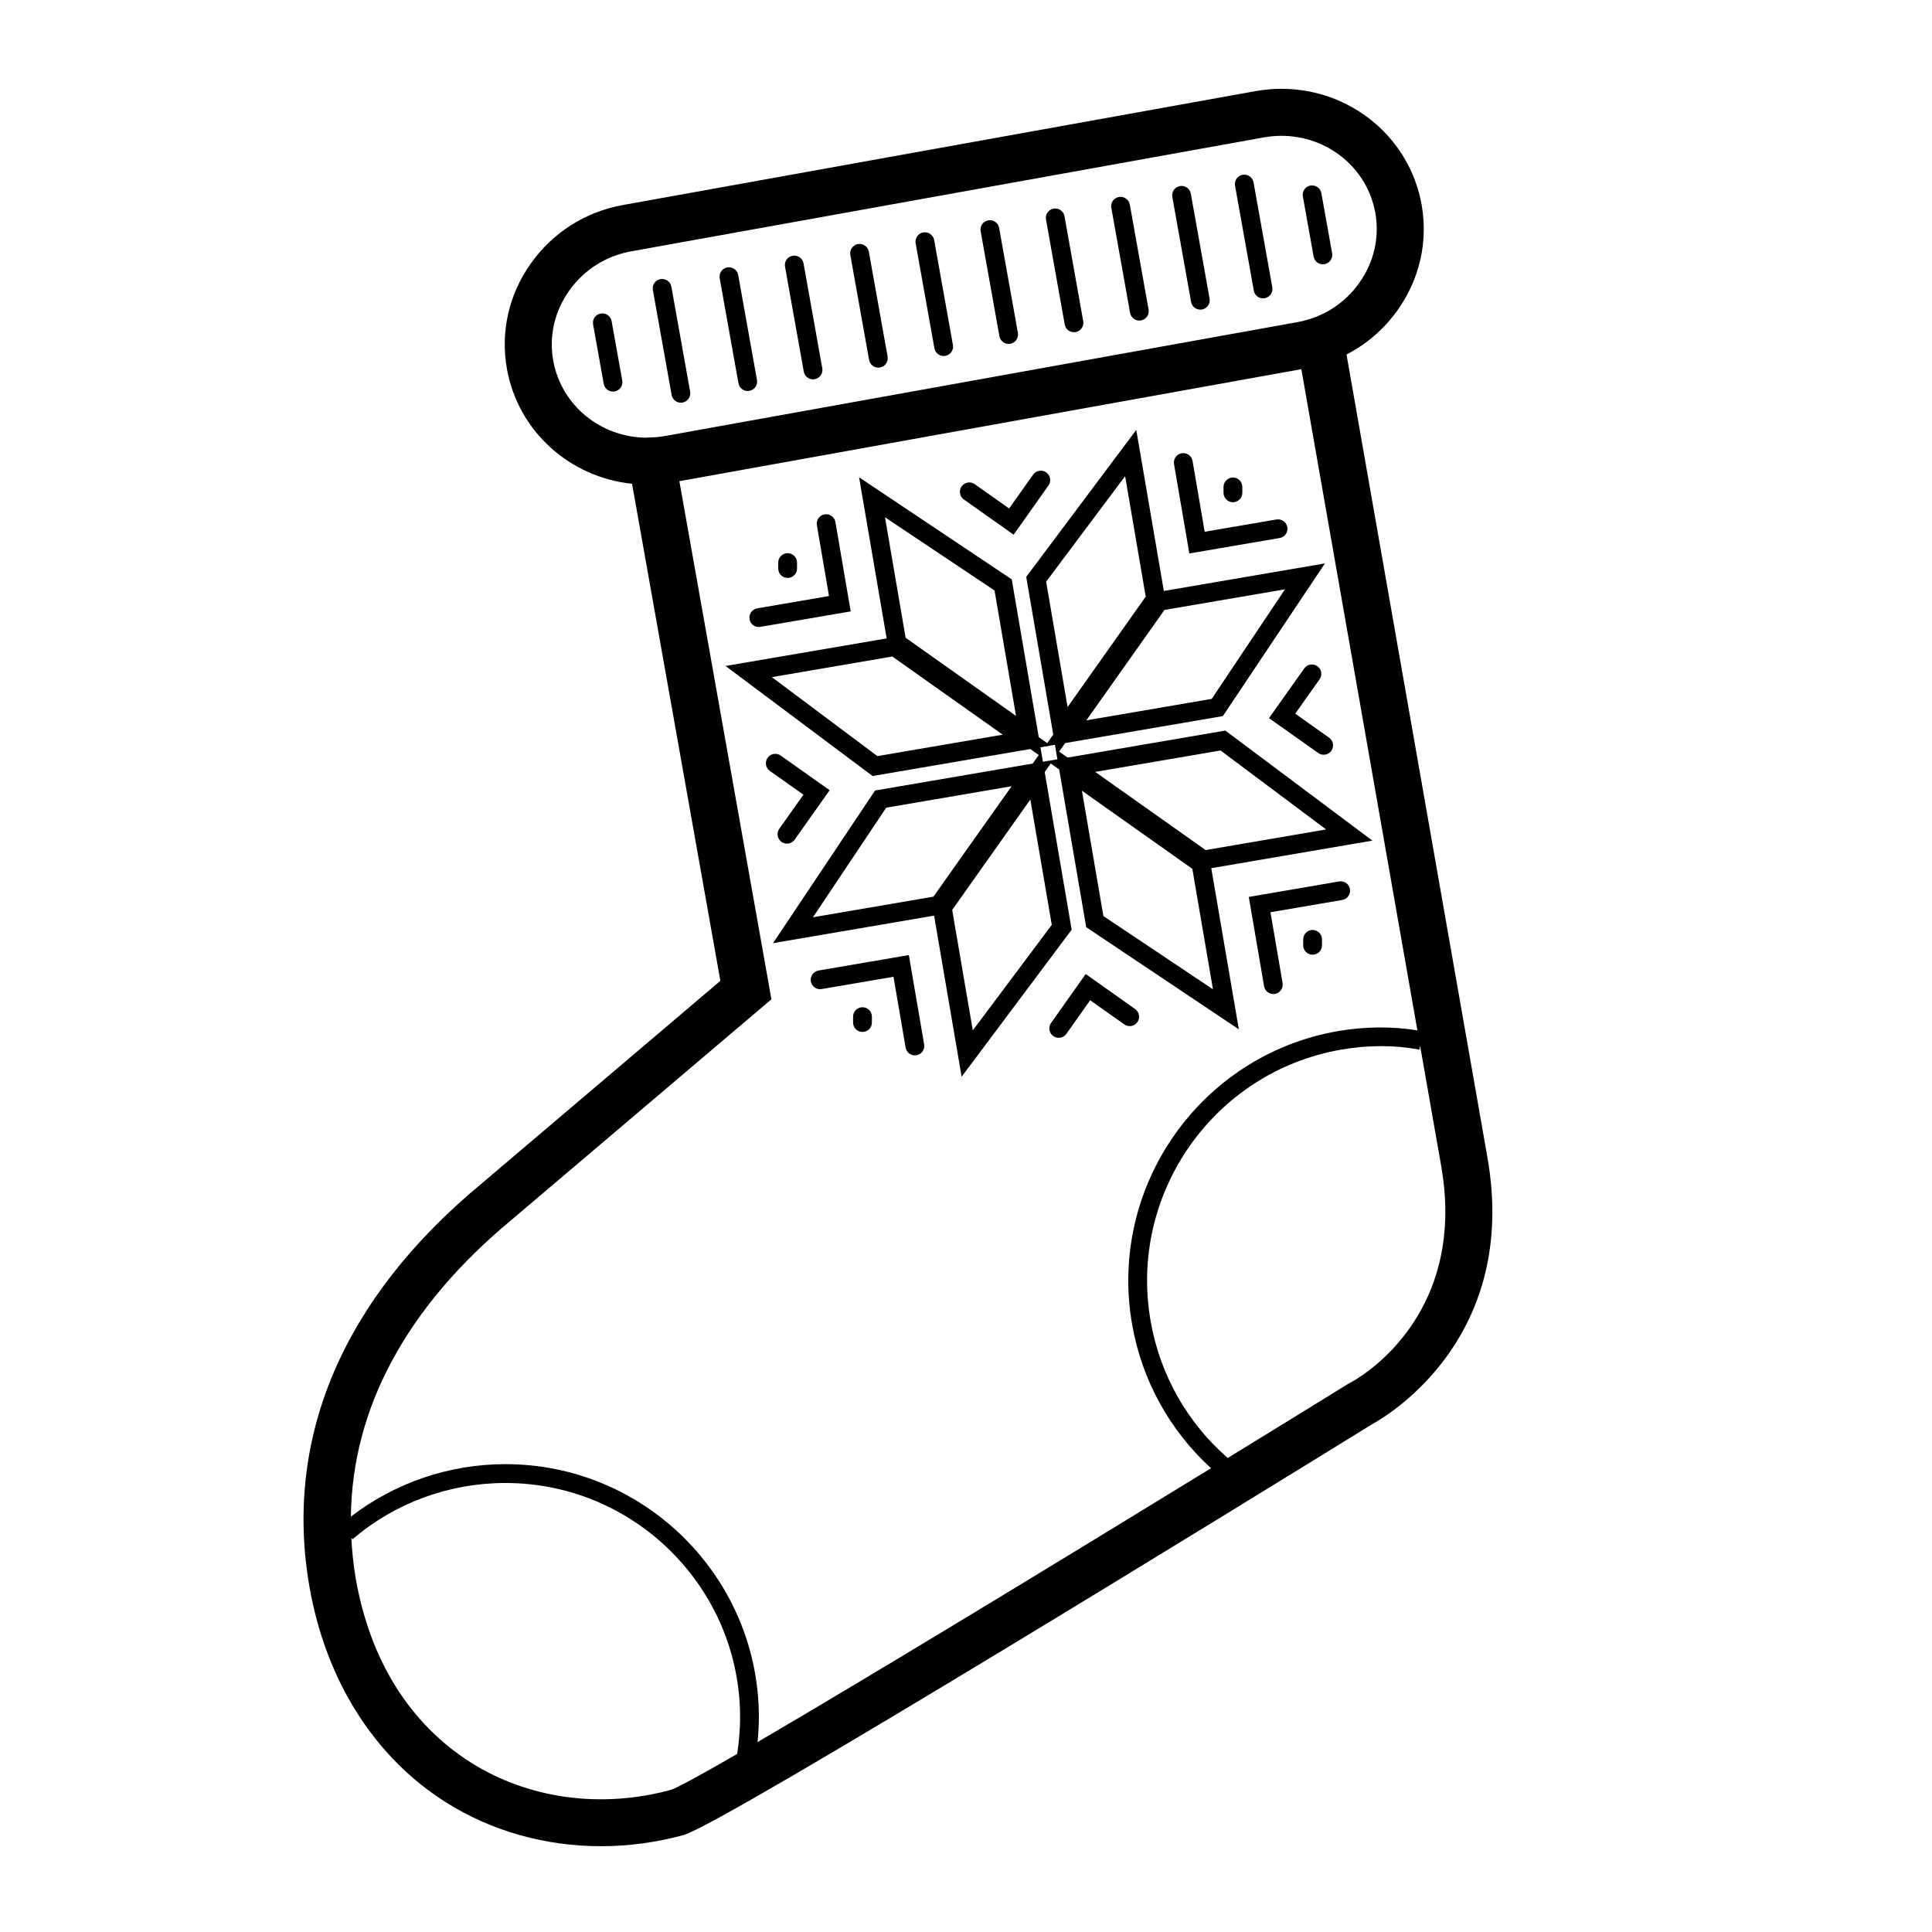 <?xml version="1.0" encoding="UTF-8"?>
<!-- Uploaded to: SVG Repo, www.svgrepo.com, Generator: SVG Repo Mixer Tools -->
<svg fill="#000000" width="800px" height="800px" version="1.1" viewBox="144 144 512 512" xmlns="http://www.w3.org/2000/svg">
 <g>
  <path d="m417.04 342.5 2.242 1.594-1.594 2.254-41.781 7.144-27.055 40.457 42.691-7.297 7.301 42.691 29.16-38.965-7.148-41.785 1.598-2.258 2.238 1.582 7.164 41.801 40.449 27.059-7.309-42.699 42.707-7.305-38.977-29.164-41.805 7.152-2.238-1.582 1.602-2.262 41.785-7.148 27.051-40.461-42.691 7.305-7.305-42.688-29.164 38.953 7.16 41.797-1.598 2.254-2.246-1.586-7.152-41.805-40.461-27.055 7.309 42.703-42.699 7.301 38.969 29.164zm-38.18 15.543 33.223-5.684-20.715 29.266-31.926 5.461zm22.941 59.02-5.461-31.918 20.707-29.262 5.684 33.215zm34.609-30.297-5.691-33.223 29.262 20.703 5.465 31.93zm31.047-43.883 27.973 20.93-31.926 5.465-29.266-20.715zm-2.34-13.672-33.223 5.684 20.707-29.258 31.93-5.461zm-22.945-59.023 5.457 31.922-20.707 29.266-5.684-33.223zm-19.742 71.391-0.012-0.004 1.16-0.195 0.195 1.152-0.012-0.004 0.465 2.695-2.691 0.457h0.004l-1.152 0.195-0.195-1.145-0.465-2.695zm-14.863-41.09 5.688 33.23-29.258-20.707-5.465-31.93zm-27.094 17.492 29.262 20.715-33.215 5.68-27.973-20.93z"/>
  <path d="m345.08 310.16c0.141 0 0.281-0.012 0.422-0.035l23.941-4.098-4.047-23.676c-0.23-1.359-1.523-2.273-2.875-2.039-1.359 0.23-2.266 1.523-2.039 2.875l3.211 18.773-19.027 3.254c-1.355 0.23-2.266 1.523-2.035 2.875 0.203 1.219 1.254 2.07 2.449 2.07z"/>
  <path d="m360.92 401.2c-1.359 0.23-2.266 1.527-2.039 2.875 0.23 1.367 1.523 2.277 2.875 2.031l19.027-3.25 3.215 18.758c0.207 1.219 1.258 2.074 2.453 2.074 0.141 0 0.281-0.012 0.422-0.039 1.359-0.238 2.266-1.523 2.035-2.871l-4.055-23.676z"/>
  <path d="m483.12 286.58c1.359-0.23 2.266-1.527 2.035-2.875-0.23-1.359-1.512-2.266-2.875-2.039l-19.027 3.254-3.215-18.766c-0.23-1.359-1.5-2.258-2.871-2.039-1.359 0.23-2.266 1.527-2.035 2.875l4.055 23.68z"/>
  <path d="m498.88 377.59-23.938 4.106 4.051 23.66c0.207 1.215 1.258 2.074 2.449 2.074 0.141 0 0.289-0.012 0.422-0.031 1.355-0.238 2.266-1.531 2.035-2.883l-3.211-18.758 19.023-3.258c1.359-0.23 2.266-1.527 2.035-2.883-0.227-1.348-1.512-2.25-2.867-2.027z"/>
  <path d="m412.62 285.7 9.234-13.035c0.801-1.125 0.527-2.68-0.59-3.477-1.125-0.789-2.68-0.527-3.473 0.594l-6.363 8.977-9.113-6.453c-1.125-0.801-2.68-0.527-3.473 0.594-0.797 1.125-0.527 2.68 0.594 3.473z"/>
  <path d="m431.72 402.13-9.18 12.969c-0.789 1.129-0.523 2.684 0.594 3.473 0.438 0.312 0.941 0.457 1.438 0.457 0.781 0 1.559-0.359 2.035-1.055l6.297-8.898 9.035 6.398c1.133 0.785 2.68 0.535 3.477-0.594 0.797-1.117 0.523-2.676-0.594-3.473z"/>
  <path d="m493.7 324.02c0.801-1.125 0.527-2.676-0.59-3.477-1.129-0.781-2.676-0.527-3.473 0.594l-9.34 13.184 13.047 9.234c0.434 0.309 0.941 0.457 1.438 0.457 0.777 0 1.551-0.363 2.031-1.047 0.801-1.125 0.527-2.68-0.59-3.477l-8.973-6.359z"/>
  <path d="m350.52 363.64c-0.797 1.125-0.523 2.68 0.598 3.473 0.434 0.312 0.941 0.457 1.438 0.457 0.781 0 1.551-0.363 2.035-1.047l9.273-13.109-12.969-9.18c-1.125-0.801-2.68-0.527-3.473 0.594-0.797 1.125-0.527 2.684 0.594 3.477l8.902 6.297z"/>
  <path d="m372.57 410.93c-1.375 0-2.492 1.109-2.492 2.488v1.57c0 1.379 1.117 2.488 2.492 2.488s2.492-1.109 2.492-2.488v-1.57c0-1.379-1.113-2.488-2.492-2.488z"/>
  <path d="m491.85 390.45c-1.375 0-2.488 1.113-2.488 2.492v1.57c0 1.375 1.113 2.492 2.488 2.492 1.371 0 2.492-1.113 2.492-2.492v-1.57c0.008-1.371-1.117-2.492-2.492-2.492z"/>
  <path d="m470.74 277.1c1.375 0 2.488-1.113 2.488-2.492v-1.566c0-1.375-1.113-2.492-2.488-2.492s-2.492 1.113-2.492 2.492v1.566c0 1.379 1.117 2.492 2.492 2.492z"/>
  <path d="m352.73 297.16c1.375 0 2.492-1.113 2.492-2.492v-1.578c0-1.375-1.117-2.492-2.492-2.492s-2.492 1.113-2.492 2.492v1.578c0 1.379 1.113 2.492 2.492 2.492z"/>
  <path d="m538.2 450.83-37.359-212.88c5.332-2.754 9.969-6.746 13.543-11.766 5.848-8.23 8.105-18.164 6.352-27.965-3.176-17.781-18.801-30.684-37.156-30.684-2.246 0-4.523 0.203-6.766 0.598l-167.7 30.191c-9.922 1.773-18.586 7.262-24.414 15.461-5.856 8.227-8.113 18.164-6.359 27.965 2.941 16.473 16.582 28.742 33.16 30.457l23.406 131.73-63.48 53.891c-36.578 30.348-52.281 67.238-45.418 106.67 4.344 24.809 17.141 45.062 36.039 57.055 12.188 7.727 26.52 11.719 41.223 11.707 7.269 0 14.629-0.973 21.867-2.953 10.488-2.867 153.78-91.145 182.59-108.94 4.773-2.613 38.738-23.281 30.469-70.543zm-247.59-211.26c-1.16-6.484 0.348-13.078 4.246-18.559 3.926-5.527 9.766-9.227 16.461-10.414l167.7-30.199c1.508-0.266 3.043-0.402 4.566-0.402 12.309 0 22.777 8.586 24.887 20.414 1.16 6.484-0.344 13.074-4.246 18.559-3.918 5.523-9.766 9.219-16.461 10.41l-167.7 30.199c-1.324 0.238-2.672 0.328-4 0.359-0.141 0.016-0.273-0.035-0.414-0.004-0.055 0.012-0.098 0.047-0.145 0.059h-0.012c-12.301-0.008-22.77-8.598-24.879-20.422zm-11.168 227.81 68.992-58.562-24.395-137.3 164.83-29.684 30.754 175.22c-6.707-1.078-13.785-1.047-21.113 0.207-36.422 6.367-60.871 41.227-54.492 77.703 2.562 14.762 9.98 28.145 20.922 38.129-43.766 26.84-92.203 56.25-120.18 72.574 0.211-2.215 0.352-4.469 0.352-6.777-0.105-36.914-30.215-66.875-67.152-66.875h-0.195c-14.828 0.031-29.152 4.973-40.773 13.898 0.301-28.641 14.711-55.516 42.449-78.535zm42.406 150.93c-18.5 5.074-37.867 2.414-53.121-7.262-16.125-10.23-26.656-27.066-30.441-48.672-0.629-3.633-0.992-7.234-1.184-10.812l0.312 0.359c11.176-9.586 25.508-14.883 40.363-14.914h0.18c34.199 0 62.07 27.734 62.176 61.902 0 3.414-0.277 6.715-0.785 9.91-9.352 5.402-15.637 8.844-17.5 9.488zm180.03-107.9-0.613 0.336c-9.98 6.168-20.766 12.801-31.906 19.633-10.723-9.324-17.977-22.117-20.434-36.27-5.906-33.762 16.719-66.035 50.434-71.934 7.254-1.254 14.254-1.246 20.793-0.012l0.191-1.004 5.582 31.82c7.141 40.785-22.914 56.848-24.047 57.43z"/>
  <path d="m303.19 227.09c-1.355 0.242-2.254 1.535-2.012 2.891l2.82 15.742c0.215 1.211 1.266 2.055 2.449 2.055 0.141 0 0.297-0.016 0.438-0.039 1.355-0.242 2.258-1.535 2.016-2.891l-2.82-15.742c-0.234-1.355-1.535-2.246-2.891-2.016z"/>
  <path d="m324.44 250.72c0.141 0 0.297-0.016 0.438-0.039 1.355-0.242 2.258-1.535 2.016-2.891l-4.973-27.809c-0.242-1.355-1.543-2.238-2.891-2.016-1.355 0.242-2.258 1.535-2.016 2.891l4.973 27.805c0.219 1.215 1.27 2.059 2.453 2.059z"/>
  <path d="m342.15 247.62c0.141 0 0.297-0.016 0.438-0.039 1.355-0.242 2.258-1.535 2.016-2.891l-4.973-27.809c-0.242-1.355-1.531-2.227-2.891-2.016-1.355 0.242-2.258 1.535-2.016 2.891l4.973 27.809c0.215 1.211 1.262 2.055 2.453 2.055z"/>
  <path d="m359.46 244.53c0.145 0 0.293-0.012 0.438-0.035 1.355-0.242 2.258-1.543 2.016-2.891l-4.969-27.809c-0.242-1.355-1.523-2.238-2.891-2.016-1.355 0.242-2.258 1.543-2.016 2.891l4.969 27.809c0.219 1.203 1.266 2.051 2.453 2.051z"/>
  <path d="m376.77 241.43c0.145 0 0.293-0.016 0.438-0.039 1.355-0.242 2.258-1.535 2.016-2.891l-4.973-27.809c-0.242-1.355-1.531-2.227-2.891-2.016-1.355 0.242-2.258 1.535-2.016 2.891l4.973 27.809c0.223 1.211 1.27 2.055 2.453 2.055z"/>
  <path d="m394.08 238.35c0.141 0 0.293-0.016 0.438-0.039 1.355-0.242 2.258-1.535 2.016-2.891l-4.973-27.816c-0.242-1.355-1.543-2.238-2.891-2.016-1.359 0.242-2.258 1.535-2.016 2.891l4.973 27.816c0.219 1.203 1.27 2.055 2.453 2.055z"/>
  <path d="m411.3 235.14c0.141 0 0.293-0.016 0.441-0.039 1.355-0.242 2.254-1.535 2.012-2.891l-4.973-27.809c-0.238-1.355-1.527-2.238-2.887-2.016-1.359 0.242-2.258 1.535-2.012 2.891l4.969 27.809c0.211 1.203 1.266 2.055 2.449 2.055z"/>
  <path d="m428.61 232.04c0.141 0 0.297-0.016 0.438-0.039 1.359-0.242 2.262-1.535 2.016-2.891l-4.961-27.809c-0.246-1.355-1.531-2.227-2.891-2.016-1.359 0.242-2.258 1.543-2.012 2.891l4.961 27.805c0.207 1.211 1.262 2.059 2.449 2.059z"/>
  <path d="m445.93 228.96c0.145 0 0.297-0.016 0.441-0.039 1.355-0.242 2.254-1.535 2.016-2.891l-4.973-27.816c-0.246-1.355-1.543-2.238-2.891-2.016-1.355 0.242-2.258 1.535-2.012 2.891l4.973 27.816c0.215 1.207 1.266 2.055 2.445 2.055z"/>
  <path d="m462.1 226.06c0.145 0 0.293-0.016 0.441-0.039 1.355-0.242 2.254-1.535 2.012-2.891l-4.973-27.805c-0.238-1.355-1.523-2.238-2.887-2.016-1.355 0.242-2.254 1.535-2.016 2.891l4.973 27.805c0.219 1.207 1.266 2.055 2.449 2.055z"/>
  <path d="m478.72 223.07c0.141 0 0.297-0.016 0.438-0.039 1.355-0.242 2.258-1.535 2.016-2.891l-4.973-27.809c-0.242-1.355-1.535-2.231-2.891-2.016-1.355 0.242-2.254 1.535-2.012 2.891l4.973 27.809c0.211 1.207 1.266 2.055 2.449 2.055z"/>
  <path d="m494.57 214.04c0.145 0 0.297-0.016 0.441-0.039 1.359-0.242 2.254-1.543 2.016-2.891l-2.852-15.93c-0.242-1.355-1.527-2.215-2.887-2.016-1.355 0.242-2.258 1.543-2.016 2.891l2.852 15.93c0.211 1.203 1.266 2.055 2.445 2.055z"/>
 </g>
</svg>